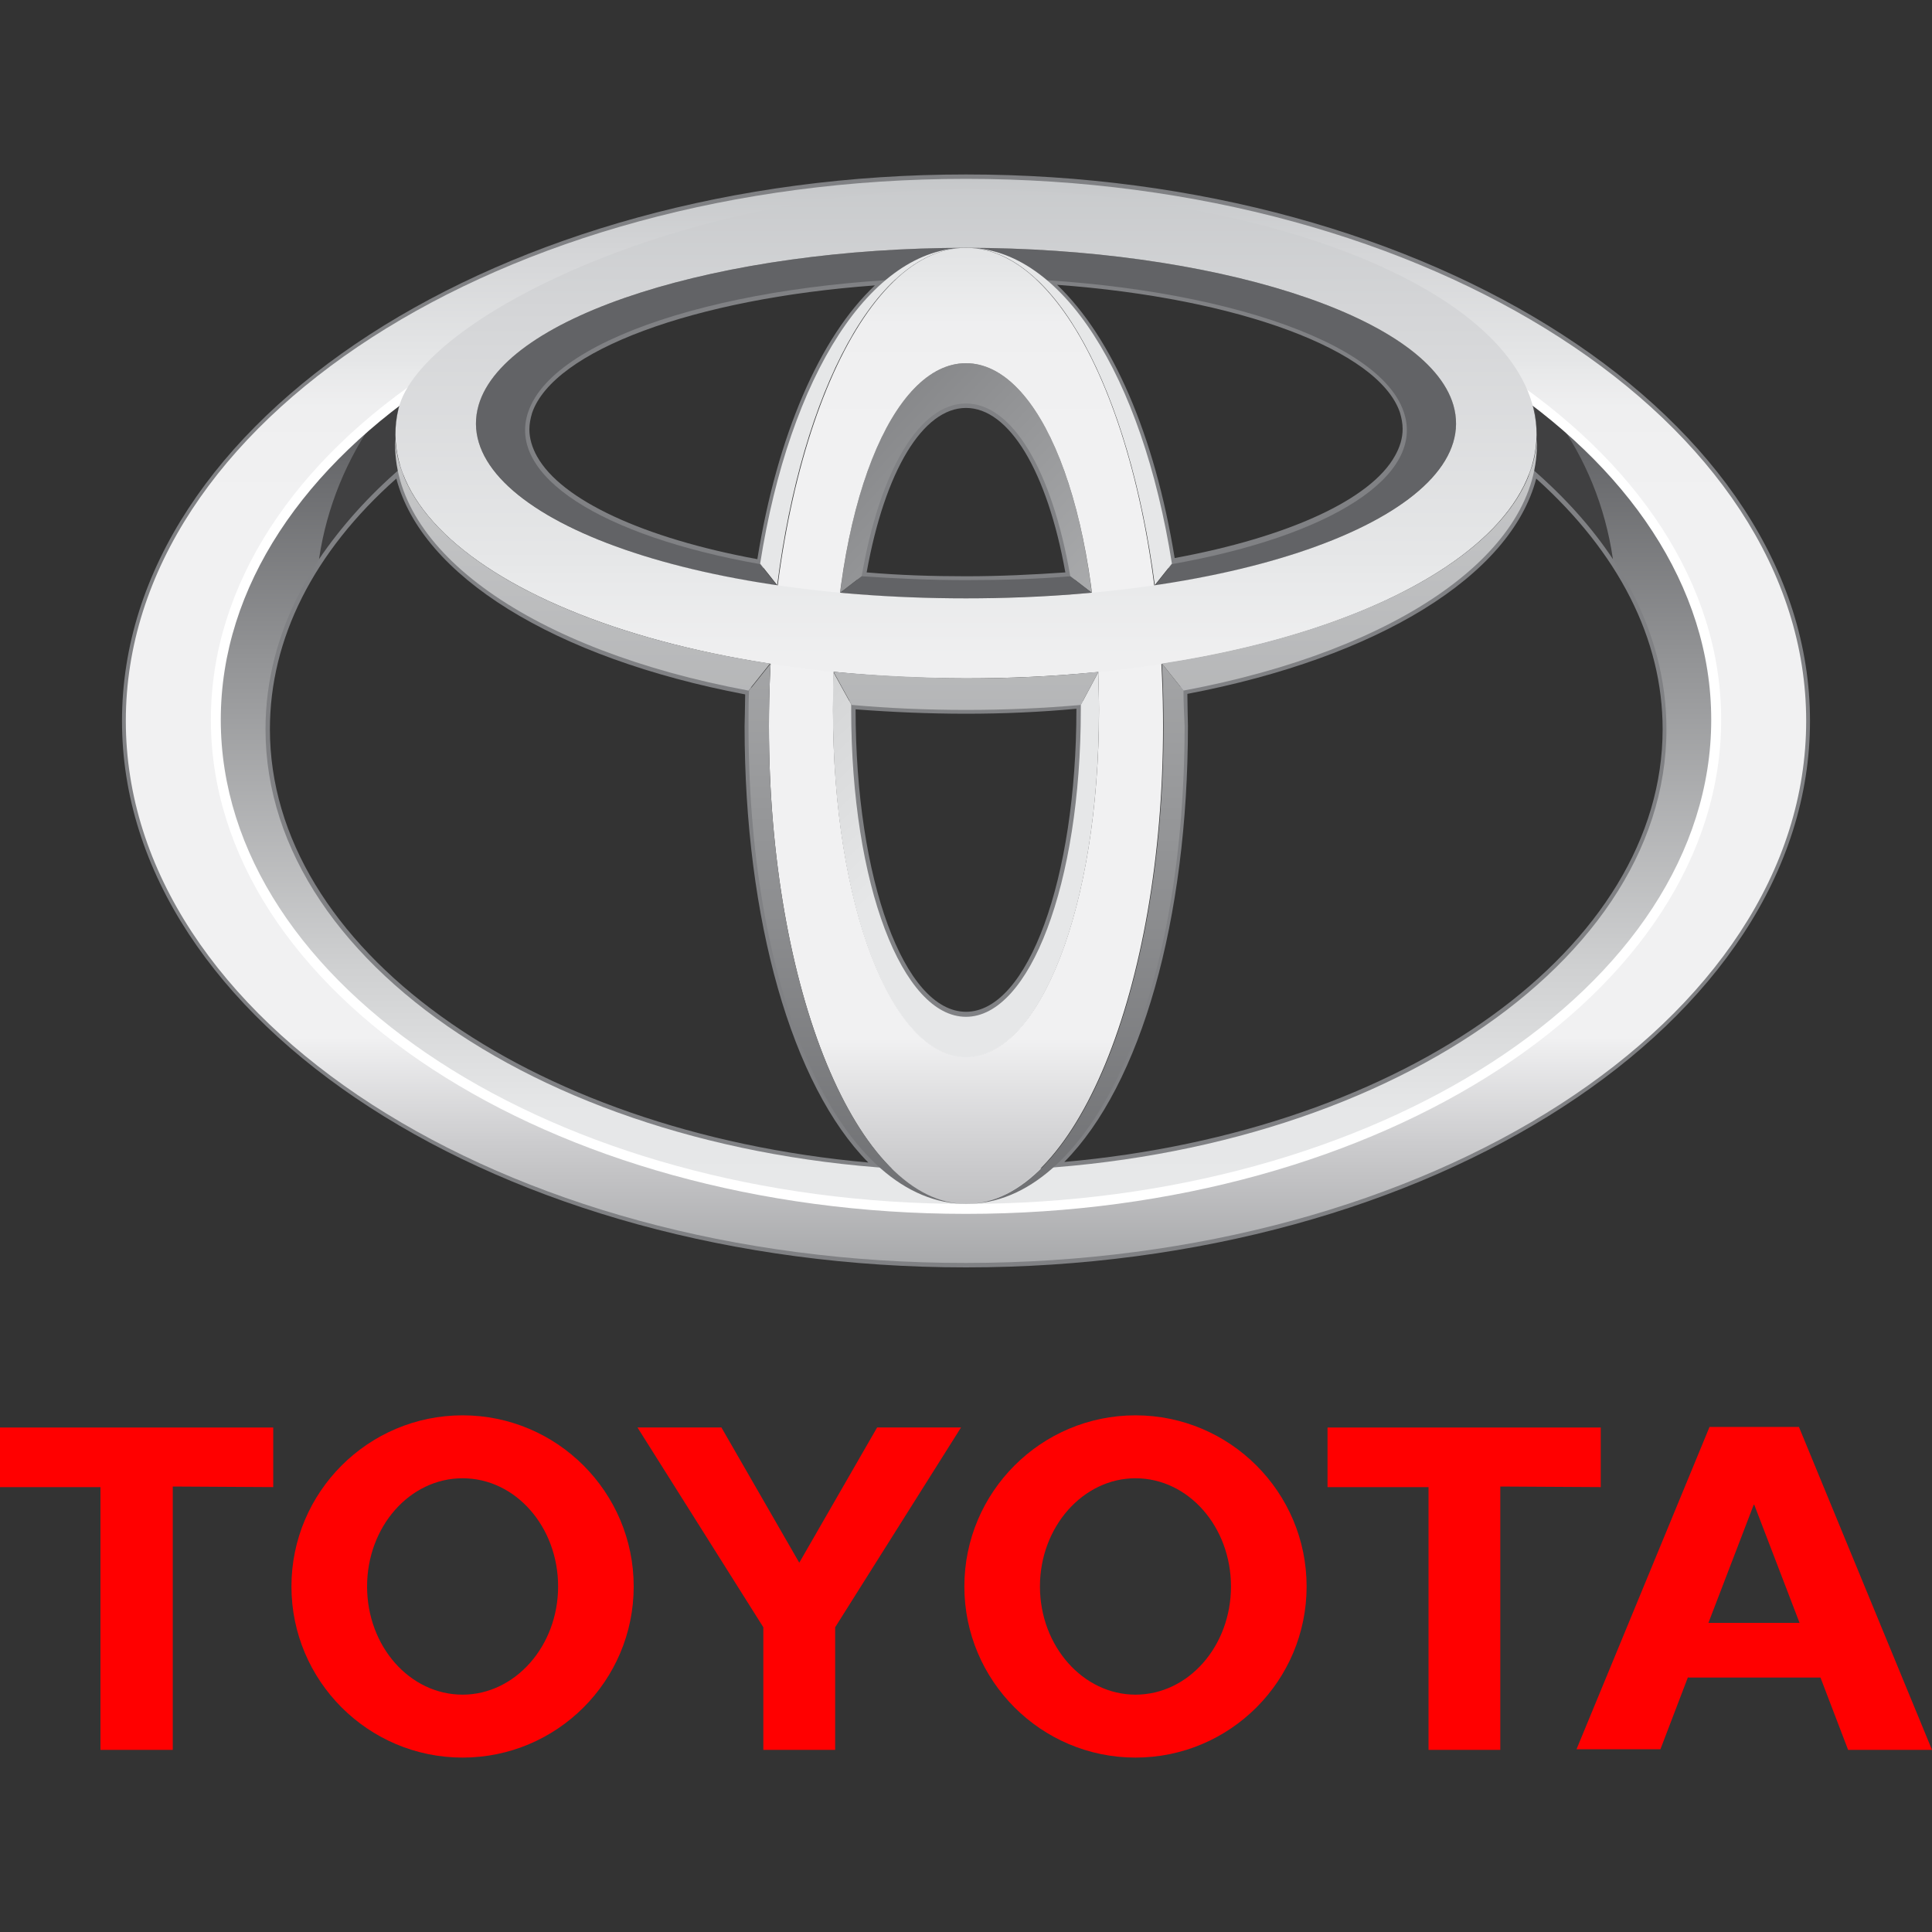 <?xml version="1.0" encoding="UTF-8"?> <svg xmlns="http://www.w3.org/2000/svg" width="40" height="40" viewBox="0 0 40 40" fill="none"><rect x="0" y="0" width="40" height="40" fill="#333333" stroke="none"/><g id="Frame"><path id="Vector" d="M2.526 14.926C2.526 21.166 10.366 26.24 20 26.24C29.634 26.24 37.474 21.166 37.474 14.926C37.474 8.686 29.634 3.612 20 3.612C10.366 3.612 2.526 8.686 2.526 14.926ZM2.697 14.926C2.697 8.788 10.457 3.783 20 3.783C29.543 3.783 37.303 8.777 37.303 14.926C37.303 21.063 29.543 26.069 20 26.069C10.457 26.069 2.697 21.074 2.697 14.926Z" fill="#808184"></path><path id="Vector_2" d="M18.343 5.703C14.343 5.955 11.338 7.074 10.857 8.48C10.811 8.618 10.788 8.755 10.788 8.892C10.788 9.109 10.845 9.326 10.971 9.544C11.52 10.515 13.245 11.315 15.725 11.761L15.805 11.773L15.816 11.681C16.239 8.995 17.177 6.869 18.387 5.864L18.593 5.693L18.343 5.703ZM11.12 9.451C11.017 9.269 10.96 9.074 10.96 8.891C10.96 8.777 10.983 8.662 11.017 8.548C11.463 7.257 14.366 6.183 18.114 5.909C16.971 6.983 16.091 9.017 15.68 11.577C13.326 11.143 11.623 10.354 11.12 9.451Z" fill="#808184"></path><path id="Vector_3" d="M17.76 11.92L17.748 12.012L17.84 12.023C18.548 12.08 19.269 12.103 20 12.103C20.731 12.103 21.462 12.08 22.16 12.023L22.252 12.012L22.24 11.92C21.852 9.669 20.994 8.274 20 8.274C19.005 8.274 18.148 9.669 17.76 11.92ZM20 8.446C20.891 8.446 21.68 9.749 22.057 11.851C21.383 11.898 20.697 11.931 20 11.931C19.303 11.931 18.617 11.909 17.943 11.851C18.32 9.748 19.108 8.446 20 8.446Z" fill="#808184"></path><path id="Vector_4" d="M21.6 5.863C22.812 6.88 23.748 8.994 24.171 11.68L24.183 11.771L24.263 11.759C26.742 11.325 28.48 10.513 29.017 9.542C29.211 9.199 29.245 8.845 29.131 8.48C28.651 7.074 25.645 5.954 21.645 5.702L21.382 5.691L21.6 5.863ZM21.886 5.897C25.634 6.171 28.538 7.245 28.983 8.537C29.017 8.651 29.04 8.766 29.04 8.88C29.04 9.074 28.983 9.257 28.88 9.44C28.377 10.343 26.674 11.12 24.32 11.554C23.909 9.017 23.029 6.983 21.886 5.897Z" fill="#808184"></path><path id="Vector_5" d="M8.183 9.68C6.366 11.257 5.406 13.131 5.406 15.097C5.406 19.748 10.902 23.691 18.194 24.262L18.456 24.285L18.262 24.114C16.605 22.64 15.576 19.154 15.576 15.04L15.588 14.24L15.519 14.228C11.496 13.474 8.741 11.759 8.331 9.748L8.296 9.6L8.183 9.68ZM5.588 15.097C5.588 13.223 6.491 11.428 8.206 9.908C8.731 11.92 11.463 13.623 15.428 14.377C15.428 14.503 15.416 15.04 15.416 15.04C15.416 19.051 16.399 22.469 17.977 24.069C10.891 23.429 5.588 19.612 5.588 15.097Z" fill="#808184"></path><path id="Vector_6" d="M17.543 14.698C17.543 18.309 18.629 21.132 20 21.132C21.383 21.132 22.457 18.309 22.457 14.698V14.503L22.366 14.515C21.588 14.584 20.8 14.618 20 14.618C19.2 14.618 18.4 14.584 17.634 14.515L17.543 14.503V14.698ZM17.714 14.686C18.457 14.743 19.234 14.777 20 14.777C20.777 14.777 21.543 14.743 22.286 14.674V14.686C22.286 18.195 21.28 20.948 20 20.948C18.72 20.948 17.714 18.206 17.714 14.686Z" fill="#808184"></path><path id="Vector_7" d="M31.68 9.726C31.268 11.738 28.502 13.463 24.491 14.206L24.423 14.217L24.434 15.017C24.434 19.143 23.406 22.617 21.748 24.091L21.554 24.263L21.817 24.24C29.108 23.669 34.605 19.737 34.605 15.074C34.605 13.109 33.645 11.235 31.827 9.657L31.724 9.566L31.68 9.726ZM31.806 9.909C33.509 11.44 34.423 13.223 34.423 15.097C34.423 19.611 29.109 23.428 22.035 24.057C23.623 22.457 24.595 19.04 24.595 15.028C24.595 15.028 24.583 14.491 24.583 14.366C28.538 13.612 31.28 11.92 31.806 9.909Z" fill="#808184"></path><path id="Vector_8" d="M31.68 8.229C31.702 8.298 31.726 8.377 31.748 8.446C31.852 8.869 31.828 9.28 31.702 9.692C33.462 11.201 34.502 13.075 34.502 15.098C34.502 20.149 28.011 24.241 19.999 24.241C11.988 24.241 5.497 20.148 5.497 15.097C5.497 13.074 6.537 11.211 8.297 9.691C8.159 9.291 8.148 8.869 8.251 8.445C8.273 8.366 8.297 8.297 8.33 8.216C5.931 10 4.469 12.343 4.469 14.903C4.469 20.491 11.417 25.029 20 25.029C28.571 25.029 35.531 20.491 35.531 14.903C35.531 12.343 34.08 10.012 31.68 8.229Z" fill="url(#paint0_linear_14_5189)"></path><path id="Vector_9" d="M17.84 11.931L17.394 12.274C17.759 9.371 18.788 7.52 19.999 7.52C21.211 7.52 22.239 9.372 22.605 12.274L22.159 11.931C21.781 9.737 20.959 8.354 19.998 8.354C19.04 8.354 18.217 9.737 17.84 11.931Z" fill="url(#paint1_linear_14_5189)"></path><path id="Vector_10" d="M22.743 13.909L22.377 14.595C22.377 14.629 22.377 14.663 22.377 14.698C22.377 18.309 21.315 21.052 20 21.052C18.685 21.052 17.623 18.32 17.623 14.698C17.623 14.663 17.623 14.618 17.623 14.584L17.257 13.921C17.245 14.173 17.245 14.435 17.245 14.71C17.245 18.801 18.48 21.898 19.999 21.898C21.519 21.898 22.753 18.801 22.753 14.71C22.754 14.423 22.743 14.16 22.743 13.909Z" fill="url(#paint2_linear_14_5189)"></path><path id="Vector_11" d="M22.16 11.931C21.474 11.988 20.755 12.011 20 12.011C19.246 12.011 18.526 11.976 17.84 11.931L17.394 12.274C18.216 12.354 19.085 12.388 19.999 12.388C20.913 12.388 21.782 12.342 22.605 12.274L22.16 11.931ZM30.091 8.388C29.543 6.514 25.052 5.131 20 5.131C14.948 5.131 10.457 6.514 9.908 8.388C9.44 10.011 12.023 11.519 16.091 12.126L15.737 11.68C12.446 11.097 10.48 9.851 10.937 8.526C11.486 6.914 15.463 5.748 20 5.748C24.537 5.748 28.514 6.914 29.062 8.526C29.519 9.851 27.554 11.097 24.262 11.68L23.909 12.126C27.977 11.52 30.56 10.012 30.091 8.388Z" fill="url(#paint3_linear_14_5189)"></path><path id="Vector_12" d="M31.703 9.691C32.377 10.274 32.949 10.903 33.394 11.577C33.234 10.48 32.823 9.486 32.206 8.64C32.035 8.502 31.863 8.366 31.692 8.24C31.715 8.309 31.738 8.388 31.761 8.457C31.852 8.869 31.829 9.291 31.703 9.691Z" fill="#404041"></path><path id="Vector_13" d="M8.297 9.691C8.159 9.291 8.148 8.869 8.251 8.445C8.273 8.366 8.297 8.297 8.331 8.216C8.148 8.354 7.965 8.491 7.793 8.639C7.188 9.485 6.764 10.491 6.605 11.576C7.063 10.903 7.623 10.274 8.297 9.691Z" fill="#404041"></path><path id="Vector_14" d="M2.605 14.926C2.605 8.72 10.388 3.703 20 3.703C29.6 3.703 37.395 8.732 37.395 14.926C37.395 21.131 29.612 26.148 20 26.148C10.4 26.16 2.605 21.131 2.605 14.926ZM20 25.029C28.571 25.029 35.531 20.491 35.531 14.903C35.531 9.315 28.583 4.777 20 4.777C11.417 4.777 4.469 9.314 4.469 14.903C4.469 20.491 11.417 25.029 20 25.029Z" fill="url(#paint4_linear_14_5189)"></path><path id="Vector_15" d="M4.366 14.903C4.366 20.549 11.383 25.132 20 25.132C28.617 25.132 35.635 20.537 35.635 14.903C35.635 9.269 28.617 4.674 20 4.674C11.383 4.674 4.366 9.257 4.366 14.903ZM4.571 14.903C4.571 9.383 11.497 4.88 20 4.88C28.503 4.88 35.429 9.372 35.429 14.903C35.429 20.423 28.503 24.926 20 24.926C11.497 24.926 4.571 20.422 4.571 14.903Z" fill="white"></path><path id="Vector_16" d="M15.92 15.029C15.92 9.623 17.749 5.131 20 5.131C22.251 5.131 24.08 9.623 24.08 15.029C24.08 20.491 22.251 24.926 20 24.926C17.748 24.926 15.92 20.491 15.92 15.029ZM20 21.886C21.52 21.886 22.754 18.789 22.754 14.697C22.754 10.446 21.519 7.52 19.999 7.52C18.48 7.52 17.246 10.446 17.246 14.697C17.246 18.777 18.48 21.886 20 21.886Z" fill="url(#paint5_linear_14_5189)"></path><path id="Vector_17" d="M8.252 8.457C8.698 6.605 14.126 3.919 20 3.919C25.886 3.919 31.12 5.84 31.748 8.457C32.457 11.394 27.234 14.045 20 14.045C12.766 14.034 7.543 11.383 8.252 8.457ZM20 5.131C14.948 5.131 10.457 6.514 9.909 8.388C9.303 10.491 13.782 12.388 19.999 12.388C26.216 12.388 30.697 10.491 30.091 8.388C29.543 6.514 25.052 5.131 20 5.131Z" fill="url(#paint6_linear_14_5189)"></path><path id="Vector_18" d="M17.257 13.909L17.634 14.595C18.388 14.663 19.188 14.698 20 14.698C20.823 14.698 21.612 14.663 22.377 14.595L22.743 13.909C21.874 14 20.948 14.045 20 14.045C19.052 14.034 18.126 13.988 17.257 13.909ZM31.817 9.086C31.726 11.189 28.629 13.04 24.057 13.738L24.503 14.298C28.971 13.463 31.92 11.405 31.817 9.086ZM8.183 9.086C8.08 11.406 11.017 13.463 15.497 14.298L15.943 13.738C11.371 13.04 8.286 11.177 8.183 9.086Z" fill="url(#paint7_linear_14_5189)"></path><path id="Vector_19" d="M23.909 12.114L24.263 11.668C23.645 7.759 21.977 5.13 20.011 5.13C21.84 5.131 23.383 8.103 23.909 12.114Z" fill="url(#paint8_linear_14_5189)"></path><path id="Vector_20" d="M16.091 12.114C16.605 8.091 18.16 5.131 20 5.131C18.034 5.131 16.354 7.76 15.738 11.669L16.091 12.114Z" fill="url(#paint9_linear_14_5189)"></path><path id="Vector_21" d="M15.92 15.029C15.92 14.595 15.932 14.16 15.955 13.738L15.508 14.298C15.497 14.537 15.497 14.777 15.497 15.029C15.497 20.812 17.474 24.926 20.011 24.926C17.748 24.926 15.92 20.491 15.92 15.029Z" fill="url(#paint10_linear_14_5189)"></path><path id="Vector_22" d="M24.503 14.298L24.057 13.738C24.08 14.16 24.091 14.594 24.091 15.028C24.091 20.491 22.262 24.925 20.012 24.925C22.538 24.925 24.526 20.822 24.526 15.028C24.514 14.777 24.503 14.538 24.503 14.298Z" fill="url(#paint11_linear_14_5189)"></path><path id="Vector_23" d="M19.966 32.846C19.966 30.892 21.554 29.303 23.509 29.303C25.463 29.303 27.052 30.892 27.052 32.846C27.052 34.801 25.463 36.389 23.509 36.389C21.554 36.389 19.966 34.8 19.966 32.846ZM23.509 35.086C24.605 35.086 25.486 34.081 25.486 32.846C25.486 31.612 24.606 30.606 23.509 30.606C22.423 30.606 21.531 31.612 21.531 32.846C21.531 34.08 22.423 35.086 23.509 35.086Z" fill="#FF0000"></path><path id="Vector_24" d="M31.062 30.777V36.229H29.576V30.789H27.485V29.555H33.142V30.789L31.062 30.777Z" fill="#FF0000"></path><path id="Vector_25" d="M34.949 34.72L34.377 36.217H32.64L35.394 29.543H37.245L40 36.229H38.263L37.691 34.732H34.949L34.949 34.72ZM37.258 33.6L36.32 31.154H36.309L35.371 33.6H37.258Z" fill="#FF0000"></path><path id="Vector_26" d="M3.577 30.777V36.229H2.08V30.789H0V29.555H5.657V30.789L3.577 30.777Z" fill="#FF0000"></path><path id="Vector_27" d="M6.034 32.846C6.034 30.892 7.623 29.303 9.577 29.303C11.532 29.303 13.12 30.892 13.12 32.846C13.12 34.801 11.532 36.389 9.577 36.389C7.623 36.389 6.034 34.8 6.034 32.846ZM9.577 35.086C10.663 35.086 11.555 34.081 11.555 32.846C11.555 31.612 10.675 30.606 9.577 30.606C8.48 30.606 7.6 31.612 7.6 32.846C7.6 34.081 8.48 35.086 9.577 35.086Z" fill="#FF0000"></path><path id="Vector_28" d="M17.291 36.229V33.691L19.897 29.554H18.16L16.548 32.354L14.936 29.554H13.198L15.804 33.691V36.229H17.291Z" fill="#FF0000"></path></g><defs><linearGradient id="paint0_linear_14_5189" x1="20" y1="33.95" x2="20" y2="9.011" gradientUnits="userSpaceOnUse"><stop stop-color="#D0D2D3"></stop><stop offset="0.158" stop-color="#F1F1F2"></stop><stop offset="0.164" stop-color="#F0F0F1"></stop><stop offset="0.259" stop-color="#E8E9EA"></stop><stop offset="0.44" stop-color="#E6E7E8"></stop><stop offset="0.559" stop-color="#CFD0D1"></stop><stop offset="0.809" stop-color="#949597"></stop><stop offset="1" stop-color="#626366"></stop></linearGradient><linearGradient id="paint1_linear_14_5189" x1="37.34" y1="39.246" x2="7.675" y2="11.533" gradientUnits="userSpaceOnUse"><stop stop-color="#E6E7E8"></stop><stop offset="0.44" stop-color="#E6E7E8"></stop><stop offset="0.559" stop-color="#CFD0D1"></stop><stop offset="0.809" stop-color="#949597"></stop><stop offset="1" stop-color="#626366"></stop></linearGradient><linearGradient id="paint2_linear_14_5189" x1="39.347" y1="23.431" x2="10.227" y2="-6.329" gradientUnits="userSpaceOnUse"><stop stop-color="#E6E7E8"></stop><stop offset="0.44" stop-color="#E6E7E8"></stop><stop offset="0.559" stop-color="#CFD0D1"></stop><stop offset="0.809" stop-color="#949597"></stop><stop offset="1" stop-color="#626366"></stop></linearGradient><linearGradient id="paint3_linear_14_5189" x1="20" y1="43.804" x2="20" y2="12.497" gradientUnits="userSpaceOnUse"><stop stop-color="#E6E7E8"></stop><stop offset="0.44" stop-color="#E6E7E8"></stop><stop offset="0.559" stop-color="#CFD0D1"></stop><stop offset="0.809" stop-color="#949597"></stop><stop offset="1" stop-color="#626366"></stop></linearGradient><linearGradient id="paint4_linear_14_5189" x1="20" y1="3.611" x2="20" y2="36.389" gradientUnits="userSpaceOnUse"><stop stop-color="#C5C7C9"></stop><stop offset="0.048" stop-color="#D4D5D7"></stop><stop offset="0.12" stop-color="#E6E7E8"></stop><stop offset="0.124" stop-color="#E8E9EA"></stop><stop offset="0.147" stop-color="#EFEFF0"></stop><stop offset="0.21" stop-color="#F1F1F2"></stop><stop offset="0.545" stop-color="#F1F1F2"></stop><stop offset="0.612" stop-color="#CCCCCE"></stop><stop offset="0.692" stop-color="#A6A7A9"></stop><stop offset="0.772" stop-color="#88898B"></stop><stop offset="0.851" stop-color="#737477"></stop><stop offset="0.928" stop-color="#66676A"></stop><stop offset="1" stop-color="#626366"></stop></linearGradient><linearGradient id="paint5_linear_14_5189" x1="20" y1="1.245" x2="20" y2="38.425" gradientUnits="userSpaceOnUse"><stop stop-color="#C5C7C9"></stop><stop offset="0.048" stop-color="#D4D5D7"></stop><stop offset="0.12" stop-color="#E6E7E8"></stop><stop offset="0.124" stop-color="#E8E9EA"></stop><stop offset="0.147" stop-color="#EFEFF0"></stop><stop offset="0.21" stop-color="#F1F1F2"></stop><stop offset="0.545" stop-color="#F1F1F2"></stop><stop offset="0.612" stop-color="#CCCCCE"></stop><stop offset="0.692" stop-color="#A6A7A9"></stop><stop offset="0.772" stop-color="#88898B"></stop><stop offset="0.851" stop-color="#737477"></stop><stop offset="0.928" stop-color="#66676A"></stop><stop offset="1" stop-color="#626366"></stop></linearGradient><linearGradient id="paint6_linear_14_5189" x1="20" y1="2.915" x2="20" y2="75.597" gradientUnits="userSpaceOnUse"><stop stop-color="#C5C7C9"></stop><stop offset="0.048" stop-color="#D4D5D7"></stop><stop offset="0.12" stop-color="#E6E7E8"></stop><stop offset="0.124" stop-color="#E8E9EA"></stop><stop offset="0.147" stop-color="#EFEFF0"></stop><stop offset="0.21" stop-color="#F1F1F2"></stop><stop offset="0.545" stop-color="#F1F1F2"></stop><stop offset="0.612" stop-color="#CCCCCE"></stop><stop offset="0.692" stop-color="#A6A7A9"></stop><stop offset="0.772" stop-color="#88898B"></stop><stop offset="0.851" stop-color="#737477"></stop><stop offset="0.928" stop-color="#66676A"></stop><stop offset="1" stop-color="#626366"></stop></linearGradient><linearGradient id="paint7_linear_14_5189" x1="20" y1="-0.632" x2="20" y2="36.747" gradientUnits="userSpaceOnUse"><stop offset="0.006" stop-color="#E6E7E8"></stop><stop offset="1" stop-color="#6D6E70"></stop></linearGradient><linearGradient id="paint8_linear_14_5189" x1="20.004" y1="-3.087" x2="20.004" y2="48.506" gradientUnits="userSpaceOnUse"><stop stop-color="#E6E7E8"></stop><stop offset="0.44" stop-color="#E6E7E8"></stop><stop offset="0.559" stop-color="#CFD0D1"></stop><stop offset="0.809" stop-color="#949597"></stop><stop offset="1" stop-color="#626366"></stop></linearGradient><linearGradient id="paint9_linear_14_5189" x1="19.998" y1="-3.091" x2="19.998" y2="48.508" gradientUnits="userSpaceOnUse"><stop stop-color="#E6E7E8"></stop><stop offset="0.44" stop-color="#E6E7E8"></stop><stop offset="0.559" stop-color="#CFD0D1"></stop><stop offset="0.809" stop-color="#949597"></stop><stop offset="1" stop-color="#626366"></stop></linearGradient><linearGradient id="paint10_linear_14_5189" x1="20.003" y1="-25.785" x2="20.003" y2="27.473" gradientUnits="userSpaceOnUse"><stop stop-color="#E6E7E8"></stop><stop offset="0.44" stop-color="#E6E7E8"></stop><stop offset="0.559" stop-color="#CFD0D1"></stop><stop offset="0.809" stop-color="#949597"></stop><stop offset="1" stop-color="#626366"></stop></linearGradient><linearGradient id="paint11_linear_14_5189" x1="19.998" y1="-25.782" x2="19.998" y2="27.475" gradientUnits="userSpaceOnUse"><stop stop-color="#E6E7E8"></stop><stop offset="0.44" stop-color="#E6E7E8"></stop><stop offset="0.559" stop-color="#CFD0D1"></stop><stop offset="0.809" stop-color="#949597"></stop><stop offset="1" stop-color="#626366"></stop></linearGradient></defs></svg> 